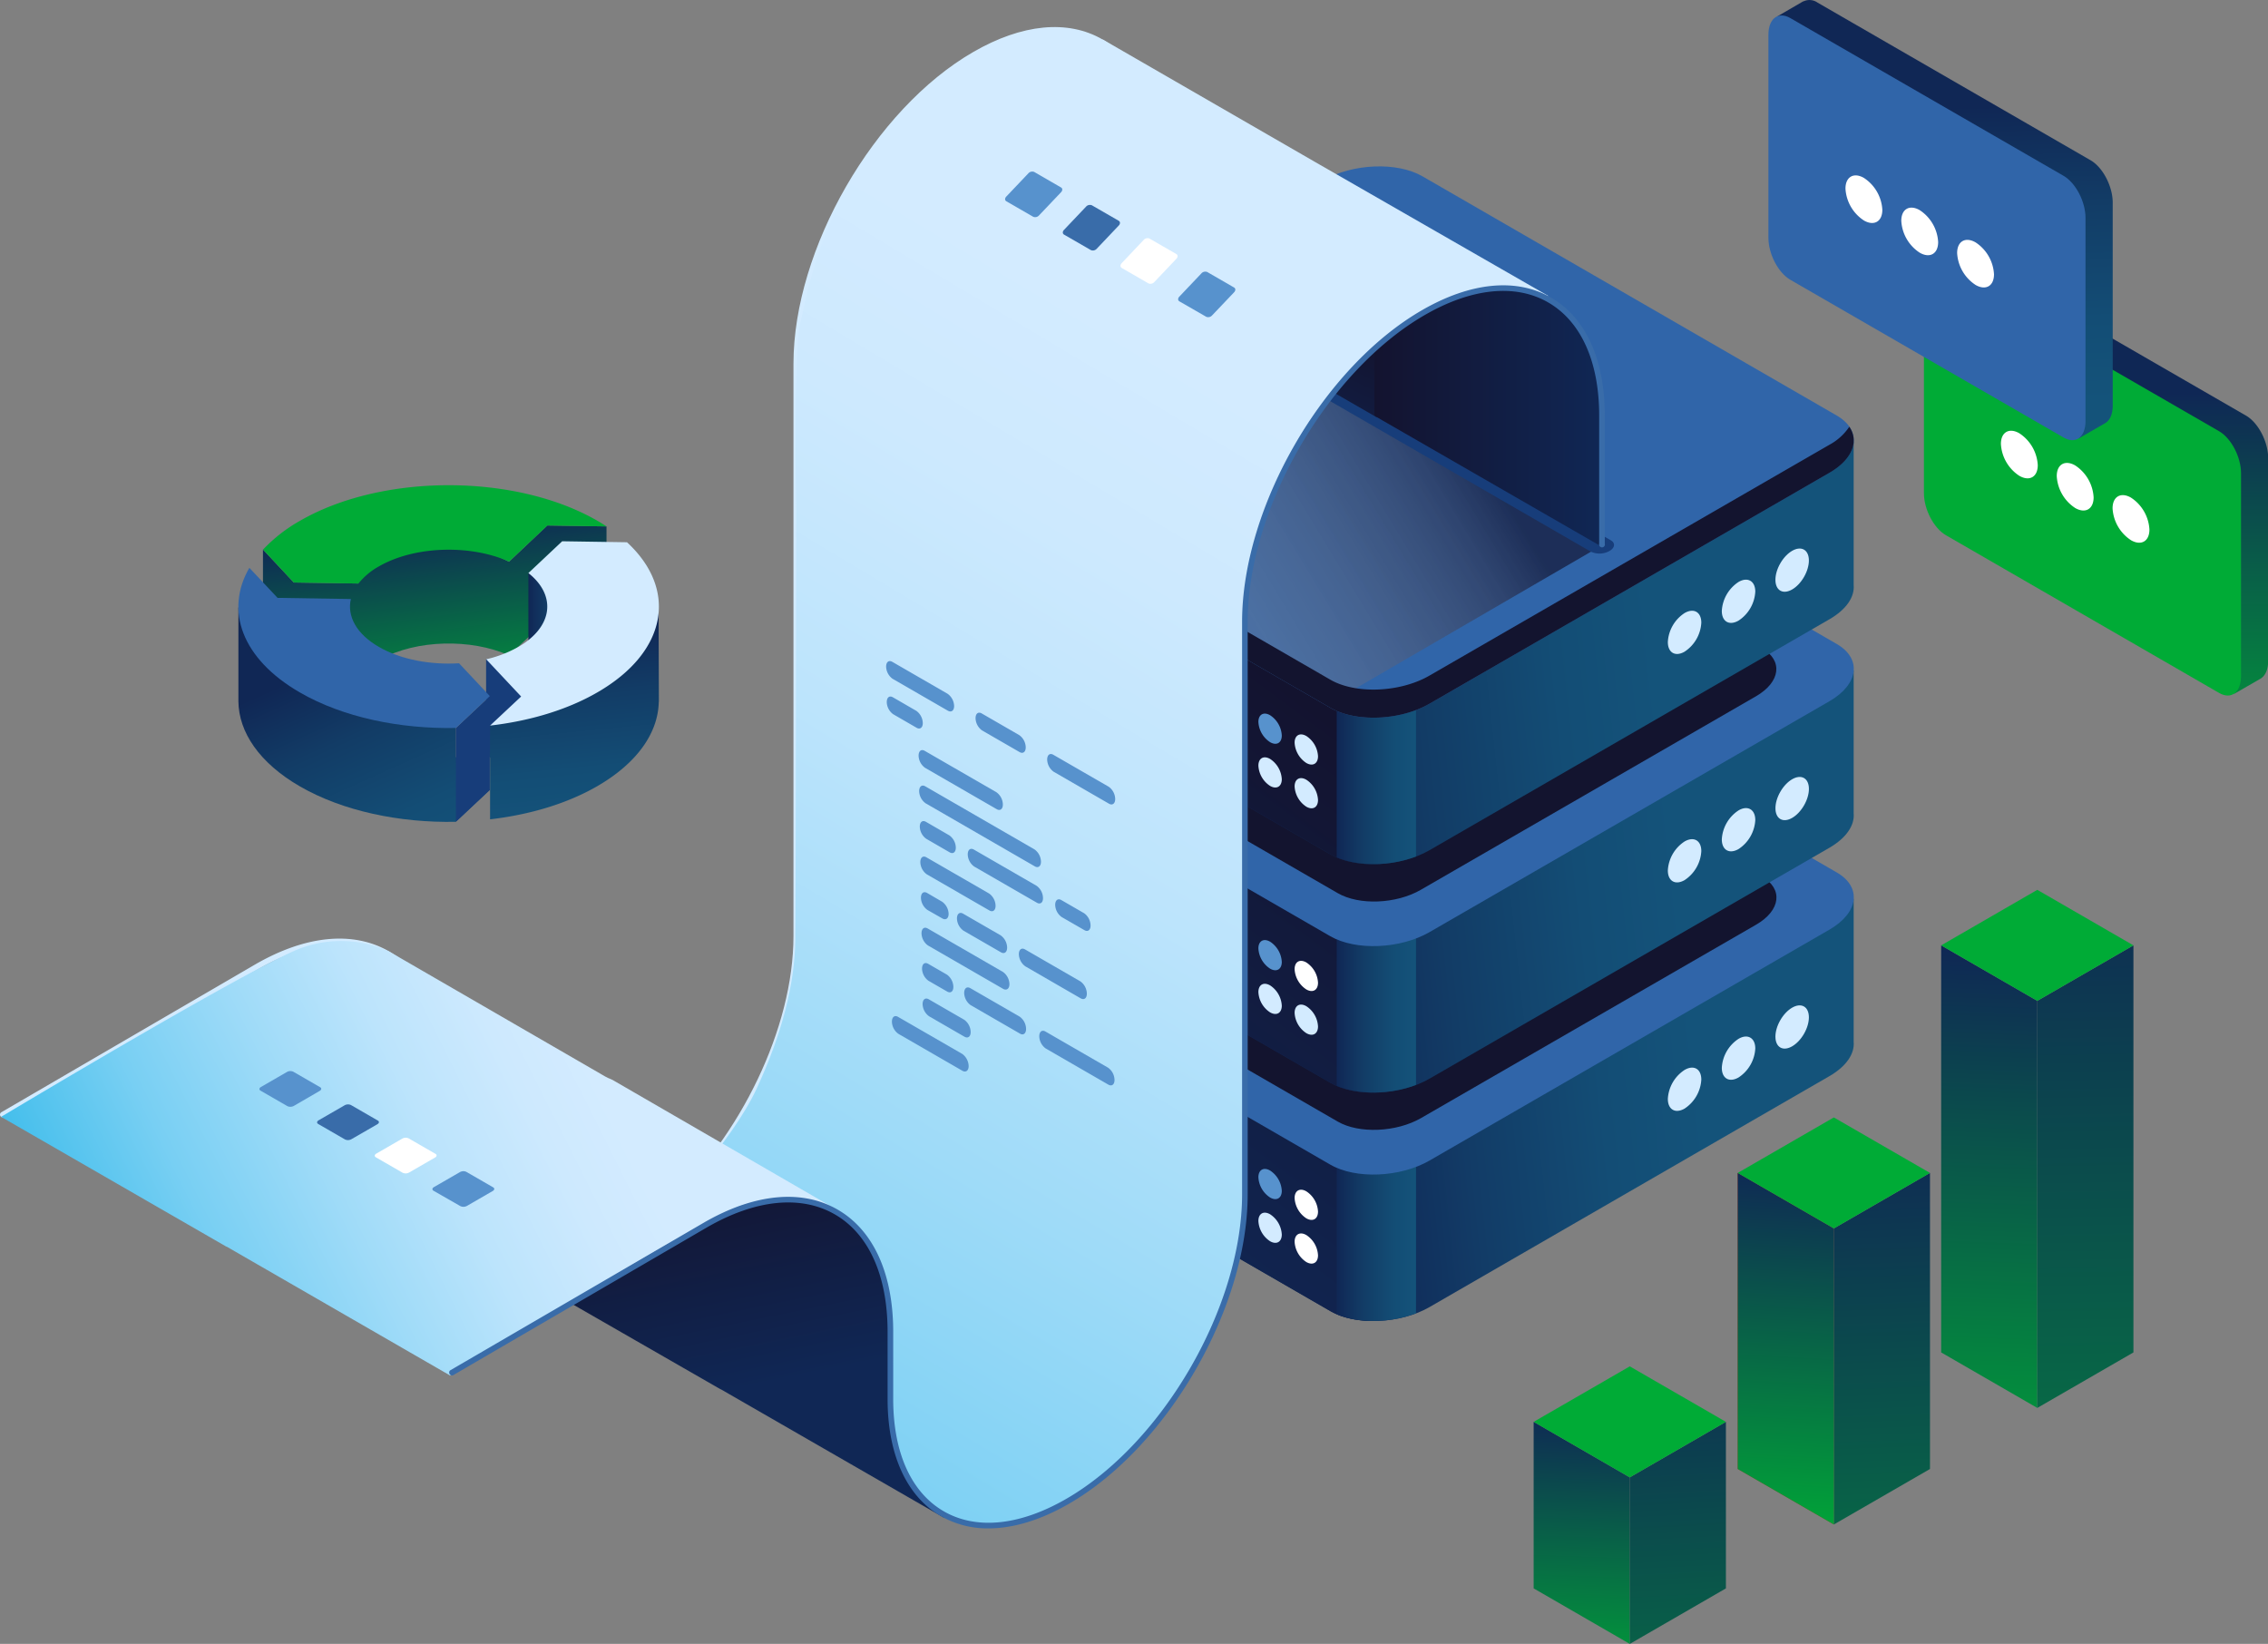 <svg xmlns="http://www.w3.org/2000/svg" xmlns:xlink="http://www.w3.org/1999/xlink" viewBox="0 0 775.26 561.87"><rect x="0" y="0" width="775.26" height="561.87" fill="#808080" stroke="none"/><defs><style>.cls-1{isolation:isolate;}.cls-2{fill:url(#linear-gradient);}.cls-3{fill:#00ab36;}.cls-4{fill:url(#linear-gradient-2);}.cls-5{fill:#173d7a;}.cls-6{fill:url(#linear-gradient-3);}.cls-7{fill:#d3ebff;}.cls-8{fill:url(#linear-gradient-4);}.cls-9{fill:#3065a9;}.cls-10{fill:url(#linear-gradient-5);}.cls-11{fill:url(#linear-gradient-6);}.cls-12{fill:#5792cd;}.cls-13{fill:url(#linear-gradient-7);}.cls-14{fill:#13142f;}.cls-15{fill:url(#linear-gradient-8);}.cls-16{fill:url(#linear-gradient-9);}.cls-17{fill:url(#linear-gradient-10);}.cls-18{fill:url(#linear-gradient-11);}.cls-19{fill:url(#linear-gradient-12);}.cls-20{fill:url(#linear-gradient-13);}.cls-21{opacity:0.67;}.cls-22{mix-blend-mode:multiply;fill:url(#linear-gradient-14);}.cls-23{fill:#fff;}.cls-24{fill:url(#linear-gradient-15);}.cls-25{fill:url(#linear-gradient-16);}.cls-26{fill:url(#linear-gradient-17);}.cls-27{fill:url(#linear-gradient-18);}.cls-28{fill:url(#linear-gradient-19);}.cls-29{fill:#396ca9;}.cls-30{fill:url(#linear-gradient-20);}.cls-31{fill:url(#linear-gradient-21);}.cls-32{fill:#c03d1a;}.cls-33{fill:url(#linear-gradient-22);}.cls-34{fill:url(#linear-gradient-23);}.cls-35{fill:url(#linear-gradient-24);}.cls-36{fill:url(#linear-gradient-25);}.cls-37{fill:url(#linear-gradient-26);}.cls-38{fill:url(#linear-gradient-27);}</style><linearGradient id="linear-gradient" x1="145.79" y1="178.74" x2="155.48" y2="252" gradientUnits="userSpaceOnUse"><stop offset="0" stop-color="#0f2755"/><stop offset="1" stop-color="#00ab36"/></linearGradient><linearGradient id="linear-gradient-2" x1="180.62" y1="210.62" x2="199.73" y2="210.62" gradientUnits="userSpaceOnUse"><stop offset="0" stop-color="#102755"/><stop offset="0.33" stop-color="#123c66"/><stop offset="0.72" stop-color="#134d75"/><stop offset="1" stop-color="#14537a"/></linearGradient><linearGradient id="linear-gradient-3" x1="193.62" y1="215.6" x2="200.08" y2="281.31" xlink:href="#linear-gradient-2"/><linearGradient id="linear-gradient-4" x1="111.05" y1="227.4" x2="143.37" y2="299.58" xlink:href="#linear-gradient-2"/><linearGradient id="linear-gradient-5" x1="458.87" y1="367.99" x2="579.72" y2="354.85" gradientUnits="userSpaceOnUse"><stop offset="0" stop-color="#102755"/><stop offset="0.34" stop-color="#123c67"/><stop offset="0.72" stop-color="#134d75"/><stop offset="1" stop-color="#14537a"/></linearGradient><linearGradient id="linear-gradient-6" x1="476.43" y1="261.93" x2="358.2" y2="420.44" gradientUnits="userSpaceOnUse"><stop offset="0" stop-color="#13132f"/><stop offset="1" stop-color="#102755"/></linearGradient><linearGradient id="linear-gradient-7" x1="456.92" y1="421.68" x2="484.03" y2="421.68" xlink:href="#linear-gradient-2"/><linearGradient id="linear-gradient-8" x1="450.48" y1="290.83" x2="571.33" y2="277.69" xlink:href="#linear-gradient-2"/><linearGradient id="linear-gradient-9" x1="439.01" y1="234.02" x2="320.78" y2="392.53" xlink:href="#linear-gradient-6"/><linearGradient id="linear-gradient-10" x1="456.92" y1="343.6" x2="484.03" y2="343.6" xlink:href="#linear-gradient-2"/><linearGradient id="linear-gradient-11" x1="442.09" y1="213.66" x2="562.94" y2="200.52" xlink:href="#linear-gradient-2"/><linearGradient id="linear-gradient-12" x1="401.59" y1="206.11" x2="283.37" y2="364.62" xlink:href="#linear-gradient-6"/><linearGradient id="linear-gradient-13" x1="456.92" y1="265.53" x2="484.03" y2="265.53" xlink:href="#linear-gradient-2"/><linearGradient id="linear-gradient-14" x1="504.16" y1="152.43" x2="268.25" y2="295.3" gradientUnits="userSpaceOnUse"><stop offset="0" stop-color="#13132f"/><stop offset="0.07" stop-color="#2f2f48" stop-opacity="0.87"/><stop offset="0.41" stop-color="#9898a3" stop-opacity="0.39"/><stop offset="0.72" stop-color="#d7d7da" stop-opacity="0.1"/><stop offset="1" stop-color="#ededed" stop-opacity="0"/></linearGradient><linearGradient id="linear-gradient-15" x1="436.55" y1="99.33" x2="410.7" y2="152.92" xlink:href="#linear-gradient-6"/><linearGradient id="linear-gradient-16" x1="132.57" y1="627.52" x2="425.81" y2="136.91" gradientUnits="userSpaceOnUse"><stop offset="0" stop-color="#32b9e9"/><stop offset="0.08" stop-color="#46bfec"/><stop offset="0.3" stop-color="#78cff3"/><stop offset="0.52" stop-color="#9fdbf8"/><stop offset="0.71" stop-color="#bce4fc"/><stop offset="0.88" stop-color="#cde9fe"/><stop offset="1" stop-color="#d3ebff"/></linearGradient><linearGradient id="linear-gradient-17" x1="224.32" y1="398.39" x2="240.39" y2="477.3" xlink:href="#linear-gradient-6"/><linearGradient id="linear-gradient-18" x1="22.01" y1="456.58" x2="201.81" y2="366.11" xlink:href="#linear-gradient-16"/><linearGradient id="linear-gradient-19" x1="469.81" y1="142.29" x2="547.86" y2="142.29" xlink:href="#linear-gradient-6"/><linearGradient id="linear-gradient-20" x1="717.89" y1="134.27" x2="717.89" y2="278.93" xlink:href="#linear-gradient"/><linearGradient id="linear-gradient-21" x1="664.74" y1="36.69" x2="667.65" y2="138.63" xlink:href="#linear-gradient-2"/><linearGradient id="linear-gradient-22" x1="640.19" y1="383.55" x2="652.04" y2="679.96" xlink:href="#linear-gradient"/><linearGradient id="linear-gradient-23" x1="613.83" y1="398.5" x2="606.72" y2="528.92" xlink:href="#linear-gradient"/><linearGradient id="linear-gradient-24" x1="542.16" y1="482.18" x2="538.6" y2="581.77" xlink:href="#linear-gradient"/><linearGradient id="linear-gradient-25" x1="569.81" y1="450.3" x2="582.86" y2="708.76" xlink:href="#linear-gradient"/><linearGradient id="linear-gradient-26" x1="682.73" y1="323.79" x2="675.62" y2="525.35" xlink:href="#linear-gradient"/><linearGradient id="linear-gradient-27" x1="710.79" y1="291.85" x2="717.91" y2="677.17" xlink:href="#linear-gradient"/></defs><g class="cls-1"><g id="Layer_2" data-name="Layer 2"><g id="Elements"><path class="cls-2" d="M187.09,179.61,174,192l-20.62-10S125,190.63,123.5,191s-1,8.44-1,8.44l-22.08-.34L89.89,187.84V219.9l10.57,11.26,22.08.34,7.6-6.19C142.3,218.63,161,218.19,174,224l13.12-12.34,20.2.31V179.92Z"/><path class="cls-3" d="M100.46,199.1l22.08.34a23.44,23.44,0,0,1,7-5.86c12.14-7,31.23-7.55,44.46-1.63l13.12-12.34,20.2.31c-1-.65-2-1.29-3.11-1.92-28.07-16.21-73.58-16.21-101.66,0a53.44,53.44,0,0,0-12.63,9.84Z"/><path class="cls-4" d="M180.62,195.89v29.47l19.11-4.58s-1.12-17.24-1.53-17.7S180.62,195.89,180.62,195.89Z"/><path class="cls-5" d="M166.16,225.36v32.06l2.06,2.2,13.47-7.77s-2.09-24.47-2.33-25S166.16,225.36,166.16,225.36Z"/><path class="cls-6" d="M225.22,239.92l-.11-34-14.51,11.5-18.43-.29L180.62,228a16.9,16.9,0,0,1,5.85,7.79L167.52,248v9c-.46.13-.9.26-1.36.37l1.36,1.45v21.22c13.43-1.55,26.25-5.32,36.66-11.34,13.81-8,20.81-18.37,21-28.82Z"/><path class="cls-7" d="M192.17,185l-11.55,10.87c9.62,7.61,8.48,18.35-3.42,25.22a40.87,40.87,0,0,1-11,4.25l11.94,12.72L167.52,248c13.43-1.55,26.25-5.32,36.66-11.34,24.14-13.93,27.5-35.3,10.14-51.32Z"/><path class="cls-8" d="M156.91,258.76c-.36,0-.71,0-1.07.05v-10L92.34,212l-10.85-4.39v32.08h0c.11,10.53,7.12,21.05,21,29.08,14.66,8.47,34.1,12.51,53.31,12.12L167.43,270Z"/><polygon class="cls-5" points="167.43 237.92 167.43 269.98 155.84 280.88 155.84 248.81 167.43 237.92"/><path class="cls-9" d="M167.43,237.92,156.91,226.7c-9.78.6-19.91-1.26-27.4-5.59-7.73-4.46-10.92-10.56-9.57-16.37l-25.06-.39-9.64-10.27c-8.43,14.47-2.68,31.09,17.29,42.61,14.66,8.47,34.1,12.51,53.31,12.12Z"/><path class="cls-10" d="M633.63,356.1h0V307.24l-109.56-.06-37.86-21.86c-8.69-5-23.87-4.39-33.91,1.4L417,307.12l-109.65-.06V357.3c-.24,3.4,1.65,6.68,5.82,9.09l141.6,81.75c8.69,5,23.87,4.39,33.91-1.41L625.37,367.8C631.16,364.45,634,360.13,633.63,356.1Z"/><path class="cls-11" d="M470.48,282a39.22,39.22,0,0,0-18.18,4.77L417,307.12l-109.65-.06V357.3c-.24,3.4,1.65,6.68,5.82,9.09l141.6,81.75c4.18,2.41,9.85,3.5,15.74,3.36Z"/><path class="cls-12" d="M319.73,307.06H307.32V357.3c-.24,3.4,1.65,6.68,5.82,9.09l6.59,3.8Z"/><path class="cls-13" d="M456.92,449.21c7.5,3.21,18.34,3,27.11-.31v-57H456.92Z"/><path class="cls-9" d="M454.74,398.07l-141.6-81.75c-8.69-5-7.6-13.78,2.44-19.57L452.3,217.81c10-5.79,25.22-6.42,33.91-1.4L627.8,298.16c8.69,5,7.6,13.78-2.43,19.57L488.65,396.67C478.61,402.46,463.43,403.09,454.74,398.07Z"/><path class="cls-14" d="M457.29,383.36,338.63,314.85c-7.28-4.2-6.37-11.55,2-16.4L455.25,232.3c8.41-4.86,21.13-5.38,28.41-1.18l118.66,68.51c7.28,4.2,6.37,11.55-2,16.4L485.7,382.18C477.29,387,464.57,387.56,457.29,383.36Z"/><path class="cls-7" d="M581.55,369a12.68,12.68,0,0,1-5.72,9.91c-3.16,1.82-5.72.34-5.72-3.31a12.63,12.63,0,0,1,5.72-9.9C579,363.86,581.55,365.34,581.55,369Z"/><path class="cls-7" d="M600,358.37a12.63,12.63,0,0,1-5.72,9.9c-3.16,1.83-5.72.35-5.72-3.3a12.65,12.65,0,0,1,5.72-9.91C597.39,353.24,600,354.72,600,358.37Z"/><ellipse class="cls-7" cx="612.63" cy="351.04" rx="8.09" ry="4.67" transform="translate(2.28 706.05) rotate(-60)"/><path class="cls-15" d="M633.63,278h0V229.16l-109.56-.06-37.86-21.86c-8.69-5-23.87-4.39-33.91,1.41L417,229,307.32,229v50.25c-.24,3.39,1.65,6.67,5.82,9.08l141.6,81.75c8.69,5,23.87,4.39,33.91-1.4l136.72-78.94C631.16,286.38,634,282.05,633.63,278Z"/><path class="cls-16" d="M470.48,203.88a39.1,39.1,0,0,0-18.18,4.77L417,229,307.32,229v50.25c-.24,3.39,1.65,6.67,5.82,9.08l141.6,81.75c4.18,2.41,9.85,3.51,15.74,3.36Z"/><path class="cls-12" d="M319.73,229H307.32v50.25c-.24,3.39,1.65,6.67,5.82,9.08l6.59,3.81Z"/><path class="cls-17" d="M456.92,371.13c7.5,3.21,18.34,3,27.11-.31V313.77H456.92Z"/><path class="cls-9" d="M454.74,320l-141.6-81.75c-8.69-5-7.6-13.78,2.44-19.58L452.3,139.74c10-5.8,25.22-6.43,33.91-1.41L627.8,220.08c8.69,5,7.6,13.78-2.43,19.58L488.65,318.59C478.61,324.39,463.43,325,454.74,320Z"/><path class="cls-14" d="M457.29,305.28l-118.66-68.5c-7.28-4.21-6.37-11.55,2-16.41l114.58-66.15c8.41-4.85,21.13-5.38,28.41-1.18l118.66,68.51c7.28,4.21,6.37,11.55-2,16.41L485.7,304.11C477.29,309,464.57,309.49,457.29,305.28Z"/><path class="cls-7" d="M581.55,290.91a12.66,12.66,0,0,1-5.72,9.91c-3.16,1.82-5.72.35-5.72-3.3a12.65,12.65,0,0,1,5.72-9.91C579,285.79,581.55,287.27,581.55,290.91Z"/><path class="cls-7" d="M600,280.29a12.65,12.65,0,0,1-5.72,9.91c-3.16,1.82-5.72.34-5.72-3.31a12.63,12.63,0,0,1,5.72-9.9C597.39,275.16,600,276.64,600,280.29Z"/><ellipse class="cls-7" cx="612.63" cy="272.97" rx="8.09" ry="4.67" transform="translate(69.9 667.01) rotate(-60)"/><path class="cls-18" d="M633.63,199.94h0V151.09L524.07,151l-37.86-21.87c-8.69-5-23.87-4.38-33.91,1.41L417,151l-109.65-.06v50.24c-.24,3.4,1.65,6.68,5.82,9.09L454.74,292c8.69,5,23.87,4.39,33.91-1.41l136.72-78.94C631.16,208.3,634,204,633.63,199.94Z"/><path class="cls-19" d="M470.48,125.8a39.22,39.22,0,0,0-18.18,4.77L417,151l-109.65-.06v50.24c-.24,3.4,1.65,6.68,5.82,9.09L454.74,292c4.18,2.41,9.85,3.5,15.74,3.36Z"/><path class="cls-12" d="M319.73,150.91H307.32v50.24c-.24,3.4,1.65,6.68,5.82,9.09l6.59,3.8Z"/><path class="cls-20" d="M456.92,293.06c7.5,3.21,18.34,3,27.11-.31V235.7H456.92Z"/><path class="cls-9" d="M454.74,241.92l-141.6-81.75c-8.69-5-7.6-13.78,2.44-19.57L452.3,61.66c10-5.79,25.22-6.42,33.91-1.41L627.8,142c8.69,5,7.6,13.79-2.43,19.58L488.65,240.52C478.61,246.31,463.43,246.94,454.74,241.92Z"/><g class="cls-21"><polygon class="cls-22" points="547.14 186.65 448.63 125.8 417.98 184.43 426.49 216 459.68 237.46 547.14 186.65"/></g><path class="cls-14" d="M625.37,152,488.65,230.9c-10,5.8-25.22,6.43-33.91,1.41l-141.6-81.75a13.09,13.09,0,0,1-4.33-3.85c-3,4.8-1.63,10,4.33,13.46l141.6,81.75c8.69,5,23.87,4.39,33.91-1.4l136.72-78.94c7.8-4.5,10.17-10.79,6.77-15.73A18.93,18.93,0,0,1,625.37,152Z"/><path class="cls-7" d="M581.55,212.84a12.66,12.66,0,0,1-5.72,9.9c-3.16,1.83-5.72.35-5.72-3.3a12.62,12.62,0,0,1,5.72-9.9C579,207.71,581.55,209.19,581.55,212.84Z"/><path class="cls-7" d="M600,202.21a12.64,12.64,0,0,1-5.72,9.91c-3.16,1.82-5.72.35-5.72-3.3a12.65,12.65,0,0,1,5.72-9.91C597.39,197.09,600,198.57,600,202.21Z"/><ellipse class="cls-7" cx="612.63" cy="194.89" rx="8.09" ry="4.67" transform="translate(137.51 627.98) rotate(-60)"/><path class="cls-7" d="M450.53,258.47c0,2.55-1.78,3.58-4,2.31a8.85,8.85,0,0,1-4-6.92c0-2.54,1.79-3.57,4-2.3A8.8,8.8,0,0,1,450.53,258.47Z"/><path class="cls-12" d="M438.15,251.37c0,2.55-1.79,3.58-4,2.3a8.79,8.79,0,0,1-4-6.91c0-2.55,1.78-3.58,4-2.3A8.82,8.82,0,0,1,438.15,251.37Z"/><path class="cls-7" d="M450.53,273.42c0,2.54-1.78,3.58-4,2.3a8.83,8.83,0,0,1-4-6.91c0-2.55,1.79-3.58,4-2.31A8.82,8.82,0,0,1,450.53,273.42Z"/><path class="cls-7" d="M438.15,266.31c0,2.55-1.79,3.58-4,2.31a8.8,8.8,0,0,1-4-6.91c0-2.55,1.78-3.58,4-2.31A8.83,8.83,0,0,1,438.15,266.31Z"/><path class="cls-23" d="M450.53,335.88c0,2.54-1.78,3.57-4,2.3a8.83,8.83,0,0,1-4-6.91c0-2.55,1.79-3.58,4-2.31A8.81,8.81,0,0,1,450.53,335.88Z"/><path class="cls-12" d="M438.15,328.77c0,2.55-1.79,3.58-4,2.31a8.82,8.82,0,0,1-4-6.92c0-2.54,1.78-3.57,4-2.3A8.83,8.83,0,0,1,438.15,328.77Z"/><path class="cls-7" d="M450.53,350.82c0,2.55-1.78,3.58-4,2.3a8.82,8.82,0,0,1-4-6.91c0-2.54,1.79-3.58,4-2.3A8.79,8.79,0,0,1,450.53,350.82Z"/><path class="cls-7" d="M438.15,343.72c0,2.54-1.79,3.57-4,2.3a8.8,8.8,0,0,1-4-6.91c0-2.55,1.78-3.58,4-2.31A8.85,8.85,0,0,1,438.15,343.72Z"/><path class="cls-23" d="M450.53,414.1c0,2.55-1.78,3.58-4,2.31a8.85,8.85,0,0,1-4-6.92c0-2.54,1.79-3.58,4-2.3A8.79,8.79,0,0,1,450.53,414.1Z"/><path class="cls-12" d="M438.15,407c0,2.54-1.79,3.58-4,2.3a8.8,8.8,0,0,1-4-6.91c0-2.55,1.78-3.58,4-2.31A8.85,8.85,0,0,1,438.15,407Z"/><path class="cls-23" d="M450.53,429.05c0,2.54-1.78,3.57-4,2.3a8.83,8.83,0,0,1-4-6.91c0-2.55,1.79-3.58,4-2.31A8.81,8.81,0,0,1,450.53,429.05Z"/><path class="cls-7" d="M438.15,421.94c0,2.55-1.79,3.58-4,2.31a8.82,8.82,0,0,1-4-6.92c0-2.54,1.78-3.57,4-2.3A8.83,8.83,0,0,1,438.15,421.94Z"/><path class="cls-5" d="M543.83,188.58,405,108.41c-1.62-.94-1.41-2.57.45-3.65h0a7,7,0,0,1,6.32-.26l138.85,80.17c1.62.93,1.42,2.57-.45,3.65h0A7.05,7.05,0,0,1,543.83,188.58Z"/><path class="cls-7" d="M.48,380.15,87.3,329.6c17.2-9.93,33.42-11.5,45.67-4.43s19,21.9,19,41.76v6.36c-.62.42-1.26.82-1.92,1.22v-7.58c0-19.14-6.4-33.39-18-40.11s-27.17-5.14-43.76,4.43L1.44,381.8a1,1,0,0,1-1.31-.35A.94.94,0,0,1,.48,380.15Z"/><path class="cls-7" d="M271.23,319.93V124.28c0-39.16,27.59-87,61.51-106.54,16.6-9.59,32.27-11.11,44.11-4.27S395.2,34.63,395.2,53.81V67.45c-.63.64-1.27,1.28-1.91,1.91V53.81c0-18.47-6.18-32.21-17.4-38.68s-26.2-5-42.2,4.27c-33.39,19.28-60.55,66.33-60.55,104.88V319.93c0,32.46-19.1,70.88-45,94v-2.57C253,388.5,271.23,351.37,271.23,319.93Z"/><path class="cls-24" d="M395.2,73.44h0c3.15-3,17.81-15.92,39.2-19.19,24.22-3.71,34.23,24.63,34.23,24.63s2.81,14.71,2.71,23.42-.73,40.34-.73,40.34L393.82,98.4h0a1,1,0,0,1-.53-.84V75.09C393.93,74.45,394.57,74.07,395.2,73.44Z"/><path class="cls-25" d="M449.64,55.43l-72.79-42,.28,1c-11.21-7.24-28.17-8-50.85,8.61-45,33-50.46,79-52.76,87.64S272.17,174,272.17,174s-.15,131.69-.3,147-4.61,32.5-13.21,51.05S228,413.11,228,413.11v26.81c3.53,29,15.84,35.73,34.16,37.39,14.79,1.33,30.54-9.35,43.13-21l-.77.79v26.8c3.53,29,15.85,35.74,34.17,37.39s38.13-15.12,51.55-29.33,24.75-35.89,31-55.46,4.2-44.85,4.2-44.85.15-144,.3-172.33,1-23.43,10.36-52,34-48.5,34-48.5l59.22-17.64Z"/><path class="cls-26" d="M322.92,518.9c-1-1.35-14-10-17.27-25.37C303.81,485,304,472.06,304,472.06s.05-7.2.23-13.75l.43-.37v-2.57c-.11.11-.24.2-.36.31.05-1.48.11-2.86.17-4,.38-6.81-4.65-21.32-4.65-21.32s-7.13-19.45-28.38-20.2c-18.87-.67-38.72,12.9-42.95,16V417.3l-.87.56c0-1.18,0-2.38.08-3.56l.44-.37v-2.57l-.36.31c.05-1.48.1-2.86.17-4,.37-6.81-4.66-21.32-4.66-21.32s-7.13-19.45-28.38-20.2c-18.86-.67-38.72,12.91-42.94,16v-8.78c-.62.42-1.26.82-1.92,1.22v15.38c0,18.62,6.21,32.62,17.48,39.57l0,.05.4.23c.1.06.2.14.31.2s.14.06.21.1L246.4,474.9l-.1-.11Z"/><path class="cls-27" d="M209.49,369.17s-.58-.3-1.61-.71c-.31-.16-.62-.34-.94-.48l-74-42.81a39.67,39.67,0,0,0-30-1.13C86.5,330.06.37,381.73.37,381.73l76.95,44.33h0a.73.73,0,0,0,.21.06l76.3,44s43.17-26.74,73-44l1.91-1.1c12.22-7,21.91-12.27,25-13.07C272.16,407,285,413,288.31,414.79Z"/><path class="cls-7" d="M288.31,414.79l.89.52S288.87,415.1,288.31,414.79Z"/><path class="cls-28" d="M471.73,117.45h0c3.14-3,17.8-15.92,39.19-19.19,24.23-3.71,34.24,24.62,34.24,24.62s2.8,14.72,2.7,23.43-.72,40.34-.72,40.34l-76.8-44.24h0a1,1,0,0,1-.53-.85V119.1C470.45,118.46,471.09,118.08,471.73,117.45Z"/><path class="cls-29" d="M337.89,522.39c8.47,0,17.84-2.83,27.54-8.43,33.67-19.44,61.06-66.89,61.06-105.77V212.54c0-38.55,27.17-85.6,60.56-104.88,16-9.23,31-10.75,42.19-4.27s17.4,20.21,17.4,38.68v43.74a1,1,0,1,0,1.92,0V142.07c0-19.18-6.52-33.51-18.36-40.34s-27.5-5.31-44.11,4.28c-33.92,19.58-61.51,67.37-61.51,106.53V408.19c0,38.27-27,85-60.11,104.11-15.87,9.16-30.75,10.68-41.88,4.24s-17.27-20.06-17.27-38.39V455.2c0-19.86-6.75-34.7-19-41.77s-28.47-5.5-45.67,4.43l-86.82,50.55a1,1,0,0,0,1,1.66l86.82-50.55c16.58-9.57,32.12-11.15,43.75-4.43s18,21,18,40.11v22.95c0,19,6.48,33.27,18.23,40.05A32.05,32.05,0,0,0,337.89,522.39Z"/><path class="cls-12" d="M353.17,74.09,344,68.8c-.57-.33-.57-1.06,0-1.64l7.52-7.92a1.79,1.79,0,0,1,2-.47l9.17,5.3c.56.32.57,1.06,0,1.64l-7.52,7.91A1.77,1.77,0,0,1,353.17,74.09Z"/><path class="cls-29" d="M372.89,85.48l-9.17-5.29c-.56-.33-.57-1.06,0-1.64l7.52-7.92a1.77,1.77,0,0,1,2-.46l9.17,5.29c.56.33.57,1.06,0,1.64L374.91,85A1.77,1.77,0,0,1,372.89,85.48Z"/><path class="cls-23" d="M392.6,96.88l-9.17-5.3c-.56-.32-.57-1.06,0-1.64L390.94,82a1.78,1.78,0,0,1,2-.46l9.16,5.29c.57.33.57,1.06,0,1.64l-7.52,7.92A1.79,1.79,0,0,1,392.6,96.88Z"/><path class="cls-12" d="M412.31,108.27,403.15,103c-.57-.33-.57-1.06,0-1.64l7.52-7.92a1.79,1.79,0,0,1,2-.47l9.17,5.3c.56.32.57,1.06,0,1.64l-7.53,7.91A1.77,1.77,0,0,1,412.31,108.27Z"/><path class="cls-12" d="M348.51,257.05l-12.84-7.41a5.33,5.33,0,0,1-2.2-4.14h0c0-1.6.92-2.34,2.11-1.65l12.83,7.41a5.28,5.28,0,0,1,2.21,4.14h0C350.64,257,349.7,257.73,348.51,257.05Z"/><path class="cls-12" d="M379.08,274.7l-18.92-10.93a5.29,5.29,0,0,1-2.21-4.14h0c0-1.6.92-2.34,2.11-1.65L379,268.91a5.3,5.3,0,0,1,2.2,4.14h0C381.22,274.65,380.27,275.38,379.08,274.7Z"/><path class="cls-12" d="M342.15,325.49l-12.84-7.41a5.31,5.31,0,0,1-2.2-4.14h0c0-1.6.92-2.34,2.11-1.65l12.84,7.41a5.3,5.3,0,0,1,2.2,4.14h0C344.28,325.44,343.34,326.17,342.15,325.49Z"/><path class="cls-12" d="M369.4,341.22l-18.92-10.93a5.31,5.31,0,0,1-2.21-4.14h0c0-1.59.92-2.33,2.11-1.65l18.93,10.93a5.31,5.31,0,0,1,2.2,4.14h0C371.54,341.17,370.59,341.91,369.4,341.22Z"/><path class="cls-12" d="M313.32,248.75l-8-4.63a5.28,5.28,0,0,1-2.2-4.14h0c0-1.6.91-2.34,2.1-1.65l8,4.63a5.31,5.31,0,0,1,2.21,4.14h0C315.45,248.69,314.51,249.43,313.32,248.75Z"/><path class="cls-12" d="M340.7,276.57l-24.5-14.14a5.28,5.28,0,0,1-2.2-4.14h0c0-1.6.91-2.34,2.1-1.65l24.5,14.14a5.28,5.28,0,0,1,2.2,4.14h0C342.83,276.52,341.89,277.26,340.7,276.57Z"/><path class="cls-12" d="M324.61,291.32l-8-4.63a5.27,5.27,0,0,1-2.2-4.14h0c0-1.6.92-2.33,2.11-1.65l8,4.63a5.31,5.31,0,0,1,2.2,4.14h0C326.74,291.27,325.8,292,324.61,291.32Z"/><path class="cls-12" d="M378.86,370.72l-21.41-12.36a5.28,5.28,0,0,1-2.2-4.14h0c0-1.6.92-2.34,2.11-1.65l21.41,12.36a5.28,5.28,0,0,1,2.2,4.14h0C381,370.67,380.05,371.41,378.86,370.72Z"/><path class="cls-12" d="M322.13,313.93,317,311a5.31,5.31,0,0,1-2.2-4.14h0c0-1.6.92-2.34,2.11-1.65l5.15,3a5.31,5.31,0,0,1,2.2,4.14h0C324.27,313.88,323.32,314.62,322.13,313.93Z"/><path class="cls-12" d="M323.77,338.91l-6.39-3.69a5.27,5.27,0,0,1-2.2-4.14h0c0-1.6.91-2.34,2.1-1.65l6.4,3.69a5.31,5.31,0,0,1,2.2,4.14h0C325.9,338.86,325,339.6,323.77,338.91Z"/><path class="cls-12" d="M348.63,353.27l-16.85-9.73a5.31,5.31,0,0,1-2.2-4.14h0c0-1.6.92-2.34,2.11-1.65l16.85,9.73a5.27,5.27,0,0,1,2.2,4.14h0C350.77,353.22,349.82,354,348.63,353.27Z"/><path class="cls-12" d="M329.69,354.35l-12.12-7a5.33,5.33,0,0,1-2.2-4.14h0c0-1.6.92-2.34,2.11-1.66l12.12,7a5.31,5.31,0,0,1,2.2,4.14h0C331.83,354.3,330.88,355,329.69,354.35Z"/><path class="cls-12" d="M354.43,308.54,333,296.18a5.28,5.28,0,0,1-2.2-4.14h0c0-1.6.91-2.34,2.11-1.65l21.41,12.36a5.28,5.28,0,0,1,2.2,4.14h0C356.57,308.49,355.62,309.23,354.43,308.54Z"/><path class="cls-12" d="M353.72,296.11,316.4,274.56a5.29,5.29,0,0,1-2.21-4.14h0c0-1.6.92-2.34,2.11-1.65l37.32,21.55a5.32,5.32,0,0,1,2.21,4.14h0C355.85,296.06,354.91,296.8,353.72,296.11Z"/><path class="cls-12" d="M338.2,311.19l-21.41-12.36a5.3,5.3,0,0,1-2.2-4.14h0c0-1.6.91-2.34,2.1-1.65l21.42,12.36a5.28,5.28,0,0,1,2.2,4.14h0C340.34,311.14,339.39,311.88,338.2,311.19Z"/><path class="cls-12" d="M370.68,317.92l-7.79-4.49a5.31,5.31,0,0,1-2.2-4.14h0c0-1.6.92-2.34,2.11-1.65l7.78,4.49a5.28,5.28,0,0,1,2.2,4.14h0C372.81,317.87,371.87,318.61,370.68,317.92Z"/><path class="cls-12" d="M342.92,338l-25.74-14.86A5.28,5.28,0,0,1,315,319h0c0-1.6.92-2.34,2.11-1.65l25.74,14.86a5.28,5.28,0,0,1,2.2,4.14h0C345.06,337.9,344.11,338.64,342.92,338Z"/><path class="cls-12" d="M324,242.91,305.1,232a5.3,5.3,0,0,1-2.2-4.14h0c0-1.59.92-2.33,2.11-1.65l18.92,10.93a5.32,5.32,0,0,1,2.21,4.14h0C326.16,242.86,325.22,243.6,324,242.91Z"/><path class="cls-12" d="M329,366l-21.92-12.65a5.28,5.28,0,0,1-2.2-4.14h0c0-1.6.91-2.34,2.1-1.65l21.92,12.65a5.32,5.32,0,0,1,2.21,4.14h0C331.12,365.91,330.18,366.65,329,366Z"/><path class="cls-12" d="M98.23,378.07l-9.17-5.29c-.56-.33-.49-.9.16-1.27l8.85-5.11a2.4,2.4,0,0,1,2.19-.09l9.17,5.29c.56.32.49.89-.16,1.27L100.42,378A2.46,2.46,0,0,1,98.23,378.07Z"/><path class="cls-29" d="M117.94,389.46l-9.17-5.29c-.56-.33-.49-.9.16-1.27l8.85-5.11a2.42,2.42,0,0,1,2.2-.09l9.16,5.29c.57.32.5.89-.15,1.27l-8.86,5.11A2.46,2.46,0,0,1,117.94,389.46Z"/><path class="cls-23" d="M137.65,400.85l-9.17-5.29c-.56-.33-.49-.9.16-1.27l8.85-5.11a2.42,2.42,0,0,1,2.2-.09l9.17,5.29c.56.33.49.89-.16,1.27l-8.85,5.11A2.48,2.48,0,0,1,137.65,400.85Z"/><path class="cls-12" d="M157.36,412.24,148.2,407c-.57-.33-.5-.9.15-1.27l8.86-5.11a2.4,2.4,0,0,1,2.19-.09l9.17,5.29c.56.33.49.89-.16,1.27l-8.85,5.11A2.48,2.48,0,0,1,157.36,412.24Z"/><path class="cls-30" d="M767.75,142.06l-93.36-53.9a4.78,4.78,0,0,0-4.83-.39v-.06L660.51,93l6.37,2.32v68c0,5.53,3.36,12,7.51,14.35l89.23,51.53v8l9.15-5.27h0c1.55-1,2.54-3,2.54-6V156.42C775.26,150.89,771.9,144.46,767.75,142.06Z"/><path class="cls-3" d="M758.53,236.83l-93.37-53.9c-4.14-2.4-7.51-8.82-7.51-14.35V99.16c0-5.54,3.37-8.08,7.51-5.68l93.37,53.9c4.15,2.4,7.51,8.82,7.51,14.35v69.42C766,236.69,762.68,239.23,758.53,236.83Z"/><path class="cls-23" d="M696.56,159c0,4-2.82,5.64-6.3,3.63a13.9,13.9,0,0,1-6.3-10.91c0-4,2.82-5.64,6.3-3.63A13.92,13.92,0,0,1,696.56,159Z"/><path class="cls-23" d="M715.65,170c0,4-2.82,5.64-6.3,3.63a13.92,13.92,0,0,1-6.3-10.91c0-4,2.82-5.64,6.3-3.64A13.94,13.94,0,0,1,715.65,170Z"/><path class="cls-23" d="M734.73,181c0,4-2.82,5.65-6.3,3.64a13.92,13.92,0,0,1-6.3-10.91c0-4,2.82-5.65,6.3-3.64A13.93,13.93,0,0,1,734.73,181Z"/><path class="cls-31" d="M714.62,54.78,621.25.87a4.78,4.78,0,0,0-4.82-.38V.43l-9,5.23L613.74,8V76c0,5.54,3.37,12,7.51,14.36l89.24,51.52v8l9.15-5.27,0,0c1.55-.94,2.54-3,2.54-6V69.13C722.13,63.6,718.77,57.17,714.62,54.78Z"/><path class="cls-9" d="M705.4,149.55,612,95.64c-4.15-2.39-7.51-8.82-7.51-14.35V11.87c0-5.53,3.36-8.08,7.51-5.68l93.37,53.9c4.14,2.4,7.51,8.82,7.51,14.36v69.42C712.91,149.4,709.54,151.94,705.4,149.55Z"/><path class="cls-23" d="M643.43,71.72c0,4-2.82,5.65-6.3,3.64a13.93,13.93,0,0,1-6.3-10.91c0-4,2.82-5.65,6.3-3.64A13.92,13.92,0,0,1,643.43,71.72Z"/><path class="cls-23" d="M662.51,82.74c0,4-2.82,5.64-6.3,3.63a13.9,13.9,0,0,1-6.3-10.91c0-4,2.82-5.64,6.3-3.63A13.92,13.92,0,0,1,662.51,82.74Z"/><path class="cls-23" d="M681.6,93.76c0,4-2.82,5.64-6.3,3.63A13.92,13.92,0,0,1,669,86.48c0-4,2.82-5.64,6.3-3.64A13.94,13.94,0,0,1,681.6,93.76Z"/><polygon class="cls-32" points="626.85 521.06 626.85 419.87 593.99 400.9 593.99 502.09 626.85 521.06"/><polygon class="cls-33" points="626.85 419.87 659.72 400.9 659.72 502.09 626.85 521.06 626.85 419.87"/><polygon class="cls-34" points="626.85 521.06 626.85 419.87 593.99 400.9 593.99 502.09 626.85 521.06"/><polygon class="cls-35" points="557.1 561.88 557.1 504.96 524.24 485.98 524.24 542.9 557.1 561.88"/><polygon class="cls-36" points="557.1 504.96 589.96 485.98 589.96 542.9 557.1 561.88 557.1 504.96"/><polygon class="cls-3" points="524.24 485.98 557.1 467.01 589.96 485.98 557.1 504.96 524.24 485.98"/><polygon class="cls-37" points="696.4 481.22 696.4 342.09 663.54 323.12 663.54 462.25 696.4 481.22"/><polygon class="cls-38" points="696.4 342.09 729.26 323.12 729.26 462.25 696.4 481.22 696.4 342.09"/><polygon class="cls-3" points="663.54 323.12 696.4 304.14 729.26 323.12 696.4 342.09 663.54 323.12"/><polygon class="cls-3" points="593.99 400.9 626.85 381.93 659.72 400.9 626.85 419.87 593.99 400.9"/></g></g></g></svg>